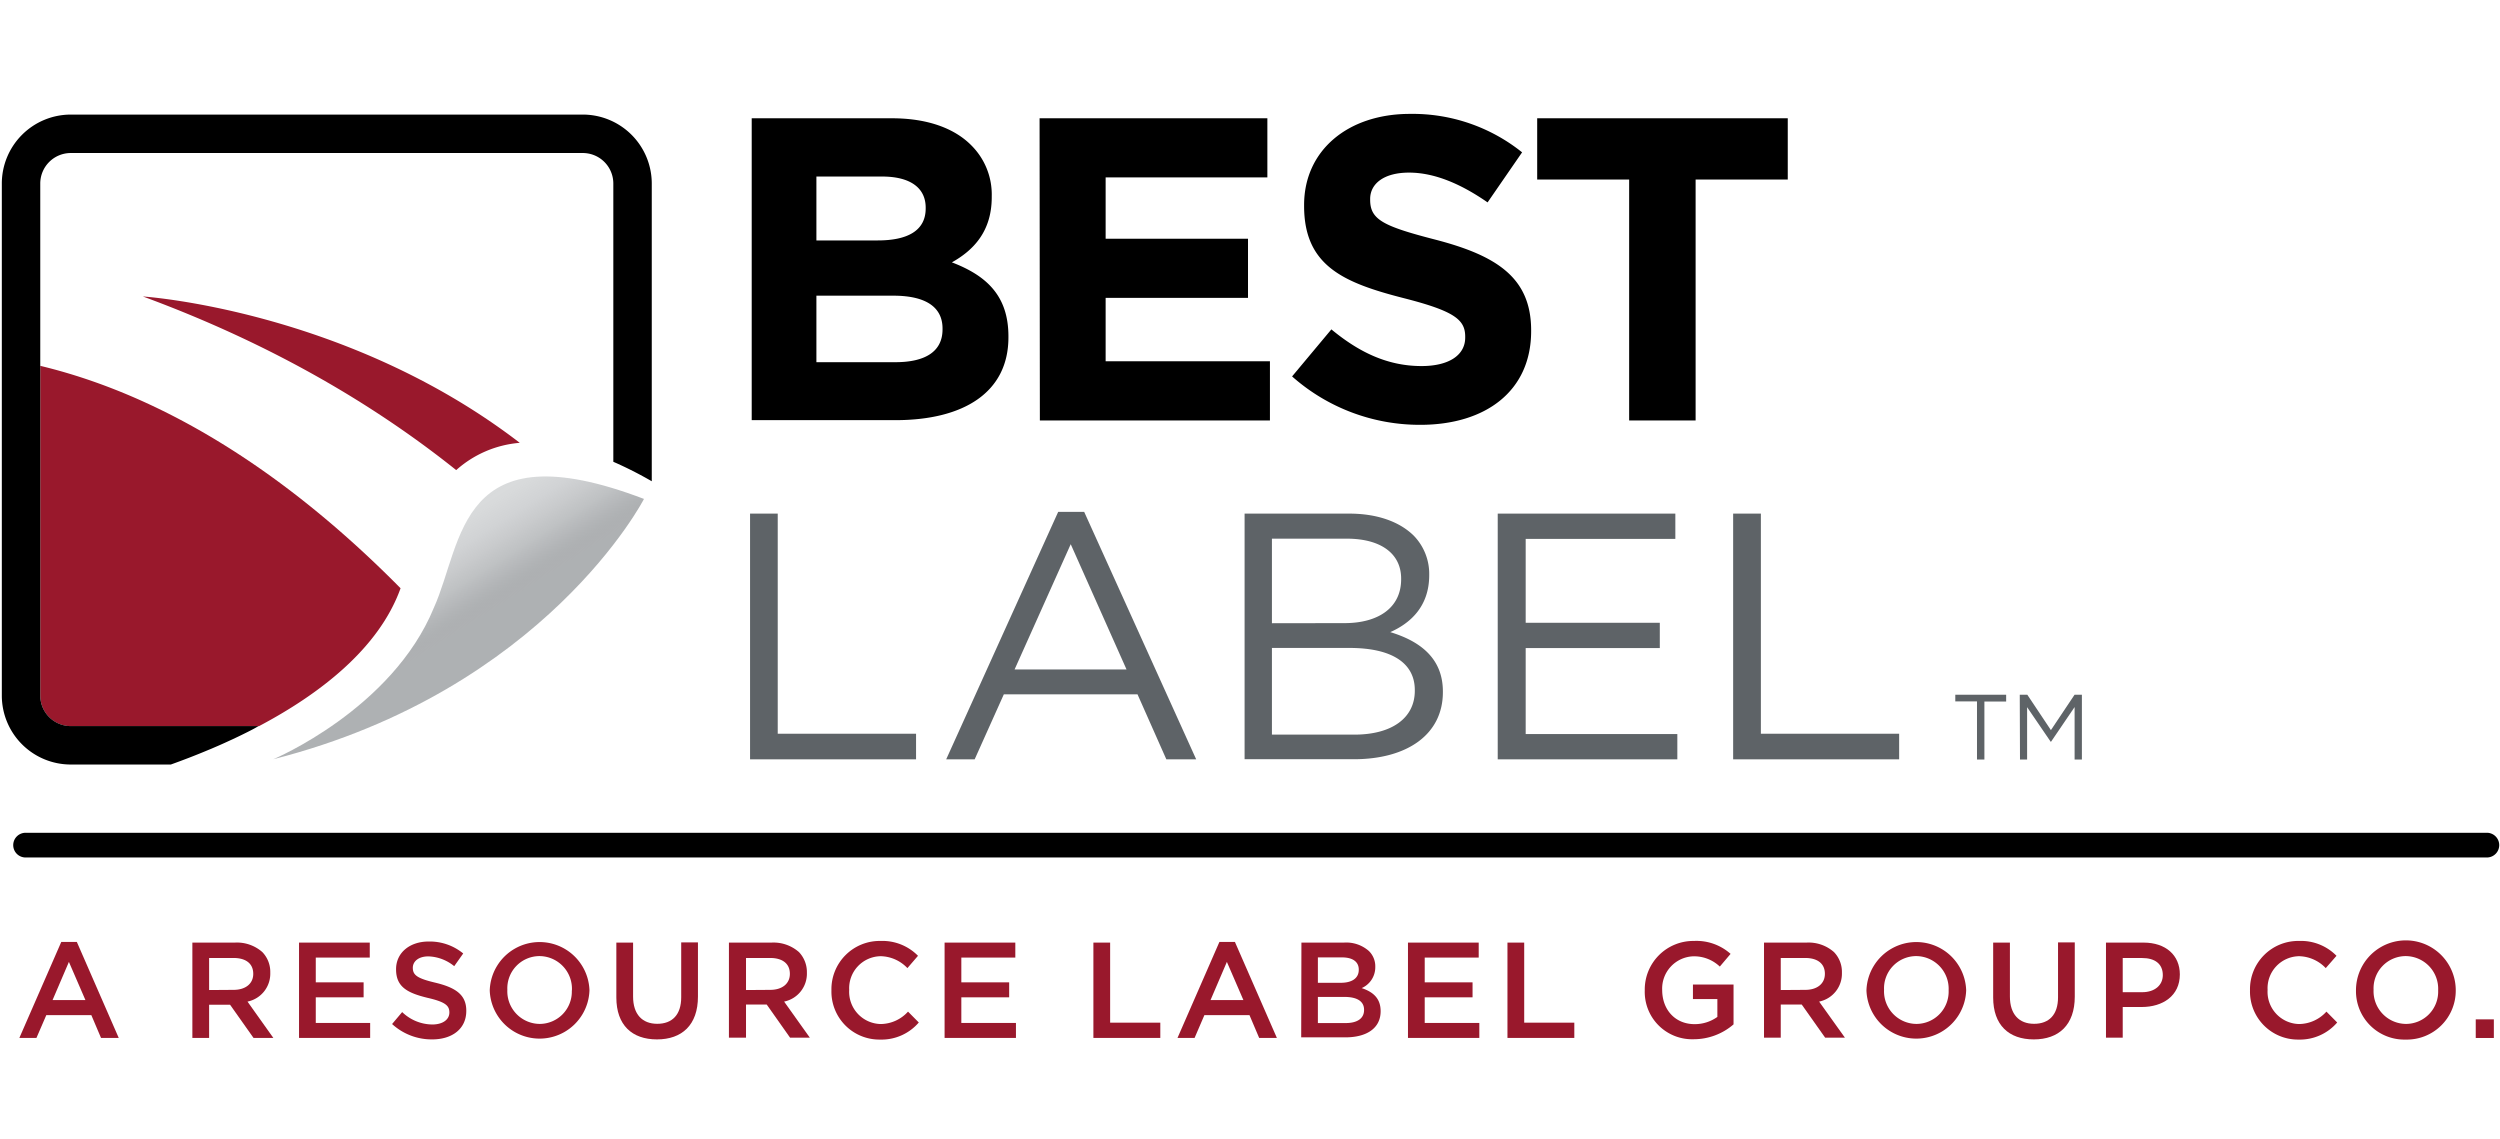 <?xml version="1.0" encoding="UTF-8"?> <svg xmlns="http://www.w3.org/2000/svg" xmlns:xlink="http://www.w3.org/1999/xlink" id="Layer_6" data-name="Layer 6" viewBox="0 0 439 200"><defs><style>.cls-1{fill:#99182c;}.cls-2{fill:#5e6367;}.cls-3{fill:#aa1e2e;}.cls-4{fill:#231f20;}.cls-5{fill:url(#linear-gradient);}</style><linearGradient id="linear-gradient" x1="294.83" y1="50.5" x2="308.96" y2="80.25" gradientTransform="matrix(1.03, -0.11, 0.11, 1.07, -246.81, 59.15)" gradientUnits="userSpaceOnUse"><stop offset="0" stop-color="#dddfe0"></stop><stop offset="0.4" stop-color="#dcdedf" stop-opacity="0.99"></stop><stop offset="0.55" stop-color="#d7d9da" stop-opacity="0.98"></stop><stop offset="0.65" stop-color="#ced0d2" stop-opacity="0.94"></stop><stop offset="0.73" stop-color="#c2c4c6" stop-opacity="0.89"></stop><stop offset="0.81" stop-color="#b2b5b7" stop-opacity="0.83"></stop><stop offset="0.87" stop-color="#9ea1a4" stop-opacity="0.75"></stop><stop offset="0.93" stop-color="#868a8d" stop-opacity="0.66"></stop><stop offset="0.98" stop-color="#6c7074" stop-opacity="0.55"></stop><stop offset="1" stop-color="#5e6367" stop-opacity="0.5"></stop></linearGradient></defs><path class="cls-1" d="M10.76,165.4h2.73l7.36,16.86H17.74l-1.7-4H8.13l-1.73,4h-3ZM15,175.61l-2.9-6.7-2.87,6.7Z"></path><path class="cls-1" d="M33.78,165.52h7.46a6.73,6.73,0,0,1,4.83,1.67,5,5,0,0,1,1.39,3.62v0a5,5,0,0,1-4,5.07L48,182.26H44.52l-4.12-5.83H36.72v5.83H33.78Zm7.24,8.3c2.11,0,3.45-1.1,3.45-2.8V171c0-1.79-1.29-2.78-3.47-2.78H36.72v5.63Z"></path><path class="cls-1" d="M52.51,165.52H64.93v2.63H55.45v4.35h8.4v2.63h-8.4v4.5H65v2.63H52.51Z"></path><path class="cls-1" d="M68.85,179.82l1.77-2.1a7.71,7.71,0,0,0,5.29,2.18c1.82,0,3-.84,3-2.11v0c0-1.19-.68-1.84-3.79-2.56-3.56-.86-5.57-1.91-5.57-5v-.05c0-2.87,2.39-4.85,5.72-4.85a9.26,9.26,0,0,1,6.07,2.1l-1.58,2.23a7.54,7.54,0,0,0-4.54-1.72c-1.72,0-2.73.88-2.73,2v0c0,1.29.77,1.87,4,2.63,3.55.86,5.39,2.13,5.39,4.9v.05c0,3.14-2.47,5-6,5A10.3,10.3,0,0,1,68.85,179.82Z"></path><path class="cls-1" d="M86,173.94v-.05a8.76,8.76,0,0,1,17.51,0v0a8.76,8.76,0,0,1-17.51.05Zm14.43,0v-.05a5.74,5.74,0,0,0-5.7-6,5.66,5.66,0,0,0-5.64,5.91v0a5.73,5.73,0,0,0,5.69,6A5.66,5.66,0,0,0,100.41,173.94Z"></path><path class="cls-1" d="M108.23,175.16v-9.64h2.94V175c0,3.11,1.61,4.78,4.24,4.78s4.21-1.58,4.21-4.66v-9.64h2.94V175c0,5-2.82,7.52-7.2,7.52S108.23,180,108.23,175.16Z"></path><path class="cls-1" d="M128,165.52h7.47a6.77,6.77,0,0,1,4.83,1.67,5.09,5.09,0,0,1,1.39,3.62v0a5,5,0,0,1-4,5.07l4.52,6.34h-3.47l-4.11-5.83H131v5.83h-3Zm7.25,8.3c2.11,0,3.45-1.1,3.45-2.8V171c0-1.79-1.3-2.78-3.47-2.78H131v5.63Z"></path><path class="cls-1" d="M146,173.94v-.05a8.48,8.48,0,0,1,8.64-8.66,8.75,8.75,0,0,1,6.56,2.61L159.34,170a6.65,6.65,0,0,0-4.69-2.09,5.62,5.62,0,0,0-5.53,5.91v0a5.66,5.66,0,0,0,5.53,6,6.55,6.55,0,0,0,4.8-2.18l1.89,1.91a8.62,8.62,0,0,1-6.79,3A8.42,8.42,0,0,1,146,173.94Z"></path><path class="cls-1" d="M165.87,165.52h12.42v2.63h-9.48v4.35h8.4v2.63h-8.4v4.5h9.59v2.63H165.87Z"></path><path class="cls-1" d="M192,165.52h2.94v14.06h8.81v2.68H192Z"></path><path class="cls-1" d="M214.13,165.4h2.72l7.37,16.86h-3.11l-1.7-4h-7.92l-1.72,4h-3Zm4.21,10.21-2.9-6.7-2.87,6.7Z"></path><path class="cls-1" d="M228.53,165.52H236a6,6,0,0,1,4.38,1.48,3.75,3.75,0,0,1,1.12,2.77v0a4,4,0,0,1-2.39,3.74c2,.67,3.33,1.79,3.33,4.06v0c0,3-2.47,4.59-6.2,4.59h-7.75Zm6.91,7.06c1.89,0,3.16-.75,3.16-2.28v-.05c0-1.31-1-2.13-2.94-2.13h-4.24v4.46Zm.86,7.07c2,0,3.23-.78,3.23-2.29v-.05c0-1.41-1.12-2.25-3.44-2.25h-4.67v4.59Z"></path><path class="cls-1" d="M247.24,165.52h12.42v2.63h-9.48v4.35h8.4v2.63h-8.4v4.5h9.59v2.63H247.24Z"></path><path class="cls-1" d="M264.71,165.52h2.94v14.06h8.8v2.68H264.71Z"></path><path class="cls-1" d="M288.82,173.94v-.05a8.53,8.53,0,0,1,8.64-8.66,9,9,0,0,1,6.43,2.27L302,169.73a6.56,6.56,0,0,0-4.69-1.8,5.67,5.67,0,0,0-5.43,5.91v0c0,3.45,2.27,6,5.69,6a6.83,6.83,0,0,0,4-1.27v-3.13h-4.29v-2.56h7.13v7a10.68,10.68,0,0,1-7,2.61A8.31,8.31,0,0,1,288.82,173.94Z"></path><path class="cls-1" d="M309.76,165.52h7.46a6.73,6.73,0,0,1,4.83,1.67,5,5,0,0,1,1.39,3.62v0a5,5,0,0,1-4,5.07l4.53,6.34H320.5l-4.12-5.83H312.7v5.83h-2.94Zm7.25,8.3c2.1,0,3.44-1.1,3.44-2.8V171c0-1.79-1.29-2.78-3.47-2.78H312.7v5.63Z"></path><path class="cls-1" d="M327.75,173.94v-.05a8.76,8.76,0,0,1,17.51,0v0a8.76,8.76,0,0,1-17.51.05Zm14.43,0v-.05a5.74,5.74,0,0,0-5.7-6,5.66,5.66,0,0,0-5.64,5.91v0a5.73,5.73,0,0,0,5.69,6A5.67,5.67,0,0,0,342.18,173.94Z"></path><path class="cls-1" d="M350,175.16v-9.64h2.94V175c0,3.11,1.61,4.78,4.24,4.78s4.21-1.58,4.21-4.66v-9.64h2.94V175c0,5-2.82,7.52-7.2,7.52S350,180,350,175.16Z"></path><path class="cls-1" d="M369.81,165.52h6.6c3.9,0,6.37,2.22,6.37,5.59v0c0,3.76-3,5.72-6.7,5.72h-3.33v5.38h-2.94Zm6.36,8.71c2.23,0,3.62-1.25,3.62-3v0c0-2-1.42-3-3.62-3h-3.42v6Z"></path><path class="cls-1" d="M395.1,173.94v-.05a8.47,8.47,0,0,1,8.64-8.66,8.73,8.73,0,0,1,6.55,2.61L408.4,170a6.64,6.64,0,0,0-4.69-2.09,5.62,5.62,0,0,0-5.52,5.91v0a5.66,5.66,0,0,0,5.52,6,6.56,6.56,0,0,0,4.81-2.18l1.89,1.91a8.64,8.64,0,0,1-6.79,3A8.42,8.42,0,0,1,395.1,173.94Z"></path><path class="cls-1" d="M413.71,173.94v-.05a8.76,8.76,0,0,1,17.52,0v0a8.59,8.59,0,0,1-8.79,8.66A8.5,8.5,0,0,1,413.71,173.94Zm14.43,0v-.05a5.74,5.74,0,0,0-5.7-6,5.66,5.66,0,0,0-5.64,5.91v0a5.74,5.74,0,0,0,5.69,6A5.66,5.66,0,0,0,428.14,173.94Z"></path><path class="cls-1" d="M434.74,179h3.18v3.27h-3.18Z"></path><path d="M436.84,150.57H4.64a2.17,2.17,0,1,1,0-4.33h432.2a2.17,2.17,0,0,1,0,4.33Z"></path><path class="cls-2" d="M131.71,90.19h4.86v38.65h24.29v4.5H131.71Z"></path><path class="cls-2" d="M185.82,89.88h4.56l19.67,43.46h-5.24l-5.06-11.41H176.27l-5.12,11.41h-5Zm12,27.68-9.8-22-9.86,22Z"></path><path class="cls-2" d="M218.55,90.19h18.36c4.94,0,8.82,1.42,11.29,3.82a9.61,9.61,0,0,1,2.77,6.9V101c0,5.61-3.45,8.5-6.84,10,5.11,1.55,9.24,4.5,9.24,10.42v.12c0,7.4-6.22,11.78-15.65,11.78H218.55Zm17.56,19.23c5.86,0,9.93-2.65,9.93-7.7v-.13c0-4.25-3.39-7-9.56-7H223.35v14.85ZM237.84,129c6.53,0,10.6-2.89,10.6-7.7v-.13c0-4.68-3.94-7.39-11.46-7.39H223.35V129Z"></path><path class="cls-2" d="M263,90.19h31.19v4.44H267.91v14.73h23.55v4.44H267.91v15.1h26.63v4.44H263Z"></path><path class="cls-2" d="M304.34,90.19h4.87v38.65h24.28v4.5H304.34Z"></path><path class="cls-2" d="M347.16,123.16h-3.81V122h8.93v1.19h-3.82v10.18h-1.3Z"></path><path class="cls-2" d="M354.67,122H356l4.14,6.21,4.15-6.21h1.29v11.37h-1.28v-9.21l-4.14,6.09h-.06l-4.14-6.07v9.19h-1.25Z"></path><path class="cls-1" d="M80.11,82.55a19.07,19.07,0,0,1,11.16-4.79c-30.4-23.36-66.18-25.7-66.18-25.7C47.86,60.45,65.87,71.17,80.11,82.55Z"></path><path class="cls-1" d="M12.42,127.51H45.48c10.36-5.48,21-13.45,24.86-24.21C54.82,87.57,33,70.49,7.07,64.24v57.92A5.36,5.36,0,0,0,12.42,127.51Z"></path><path class="cls-3" d="M36.72,131.64l.36-.15-.37.15Z"></path><path class="cls-4" d="M45.49,127.51h0l-.09,0Z"></path><path d="M102.35,20.12H12.42A12.12,12.12,0,0,0,.32,32.22v89.94a12.11,12.11,0,0,0,12.1,12.09H30c2-.72,4.3-1.59,6.71-2.61l.37-.15.37-.16c.58-.25,1.17-.5,1.76-.77l.18-.08,1.79-.82.18-.09c.62-.29,1.23-.59,1.85-.9l.34-.17c.61-.31,1.23-.62,1.84-1l.09,0H12.42a5.36,5.36,0,0,1-5.35-5.35V32.22a5.36,5.36,0,0,1,5.35-5.35h89.93a5.36,5.36,0,0,1,5.35,5.35V81.09a67.14,67.14,0,0,1,6.75,3.42V32.22A12.12,12.12,0,0,0,102.35,20.12Z"></path><path class="cls-5" d="M48,133.32s20.89-8.76,28.2-26.63c5.17-11.47,4.18-31.55,36.88-19.08C113.11,87.61,95.77,121.14,48,133.32Z"></path><path d="M132,20.77h24.64c6.06,0,10.84,1.67,13.87,4.7a12.18,12.18,0,0,1,3.64,9v.15c0,6-3.19,9.32-7,11.45,6.14,2.35,9.93,5.91,9.93,13v.16c0,9.7-7.88,14.55-19.86,14.55H132Zm22.14,21.45c5.15,0,8.41-1.67,8.41-5.61v-.15c0-3.49-2.73-5.46-7.66-5.46H143.36V42.22Zm3.1,21.38c5.16,0,8.27-1.82,8.27-5.76v-.16c0-3.56-2.66-5.76-8.65-5.76H143.36V63.6Z"></path><path d="M182.55,20.77h40V31.15H194.15V41.92h25V52.3h-25V63.44H223V73.83h-40.4Z"></path><path d="M226.89,66.1l6.9-8.26c4.77,3.94,9.78,6.44,15.84,6.44,4.78,0,7.66-1.9,7.66-5v-.16c0-2.95-1.82-4.47-10.69-6.74C235.91,49.65,229,46.69,229,36.16V36c0-9.62,7.73-16,18.57-16a30.73,30.73,0,0,1,19.71,6.75l-6.06,8.79c-4.7-3.26-9.33-5.23-13.8-5.23s-6.82,2-6.82,4.62v.15c0,3.49,2.27,4.63,11.45,7,10.76,2.8,16.82,6.67,16.82,15.92v.15c0,10.53-8,16.45-19.48,16.45A33.8,33.8,0,0,1,226.89,66.1Z"></path><path d="M286.08,31.53H269.93V20.77h44V31.53H297.75v42.3H286.08Z"></path></svg> 